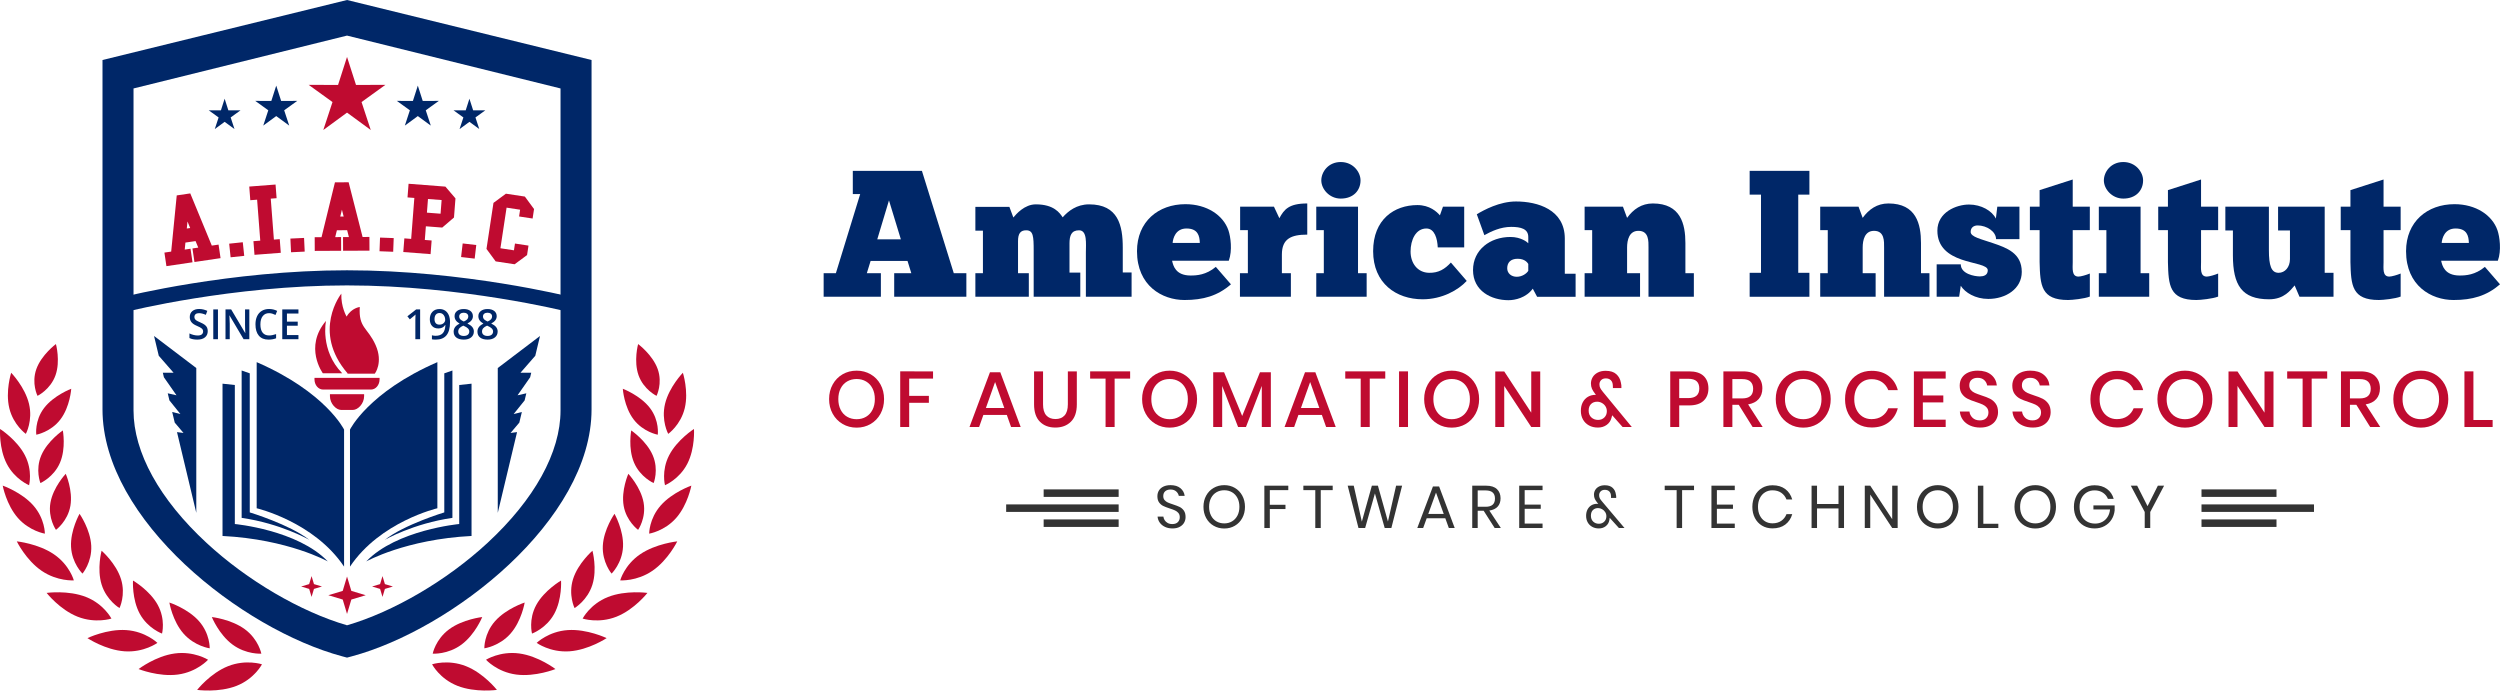 <?xml version="1.0" encoding="utf-8"?>
<!-- Generator: Adobe Illustrator 16.0.0, SVG Export Plug-In . SVG Version: 6.00 Build 0)  -->
<!DOCTYPE svg PUBLIC "-//W3C//DTD SVG 1.1//EN" "http://www.w3.org/Graphics/SVG/1.1/DTD/svg11.dtd">
<svg version="1.1" id="Layer_1" xmlns="http://www.w3.org/2000/svg" xmlns:xlink="http://www.w3.org/1999/xlink" x="0px" y="0px"
	 width="992px" height="274px" viewBox="0 0 992 274" enable-background="new 0 0 992 274" xml:space="preserve">
<g>
	<g>
		<g>
			<g>
				<g>
					<path fill="#002768" d="M137.701,260.941l-1.895-0.508c-39.726-10.654-95.135-53.998-95.135-98.012V23.811L137.701,0
						l97.028,23.811v138.611c0,44.014-55.408,87.357-95.132,98.012L137.701,260.941z M52.982,35.098v127.763
						c0,16.622,10.308,35.309,29.027,52.61c16.11,14.889,37.264,27.267,55.691,32.648c18.424-5.382,39.581-17.76,55.691-32.648
						c18.717-17.302,29.027-35.988,29.027-52.61V35.098l-84.718-20.974L52.982,35.098z"/>
				</g>
				<g>
					<g>
						<g>
							<path fill="#BF0B30" d="M260.979,146.456c2.02,5.679-0.462,10.619-0.462,10.619s-5.117-2.474-7.137-8.15
								c-2.017-5.678-0.173-12.406-0.173-12.406S258.96,140.781,260.979,146.456z"/>
							<path fill="#BF0B30" d="M271.715,161.945c-1.604,6.698-6.564,10.216-6.564,10.216s-2.864-5.231-1.257-11.928
								c1.605-6.697,7.071-12.325,7.071-12.325S273.323,155.252,271.715,161.945z"/>
							<path fill="#BF0B30" d="M272.718,184.037c-3.177,6.163-8.85,8.494-8.85,8.494s-1.525-5.724,1.651-11.883
								c3.176-6.163,9.851-10.436,9.851-10.436S275.894,177.873,272.718,184.037z"/>
							<path fill="#BF0B30" d="M268.307,205.521c-4.62,5.258-10.713,6.233-10.713,6.233s-0.056-5.901,4.564-11.166
								c4.62-5.263,12.169-7.896,12.169-7.896S272.925,200.257,268.307,205.521z"/>
							<path fill="#BF0B30" d="M258.883,226.491c-6.25,4.273-12.779,3.799-12.779,3.799s1.637-6.06,7.887-10.336
								c6.252-4.273,14.75-5.141,14.75-5.141S265.135,222.218,258.883,226.491z"/>
							<path fill="#BF0B30" d="M244.619,244.7c-7.098,2.816-13.429,0.752-13.429,0.752s2.945-5.741,10.046-8.555
								c7.1-2.813,15.667-1.634,15.667-1.634S251.72,241.89,244.619,244.7z"/>
							<path fill="#BF0B30" d="M225.932,258.441c-7.665,0.522-12.985-3.349-12.985-3.349s4.694-4.552,12.359-5.075
								c7.668-0.52,15.403,3.189,15.403,3.189S233.602,257.922,225.932,258.441z"/>
							<path fill="#BF0B30" d="M204.814,267.658c-7.613-1.022-11.967-5.873-11.967-5.873s5.585-3.518,13.195-2.493
								c7.61,1.017,14.366,6.188,14.366,6.188S212.424,268.676,204.814,267.658z"/>
							<path fill="#BF0B30" d="M181.507,272.133c-7.102-2.805-10.056-8.54-10.056-8.54s6.327-2.073,13.431,0.733
								c7.104,2.806,12.293,9.425,12.293,9.425S188.611,274.938,181.507,272.133z"/>
							<path fill="#BF0B30" d="M257.917,161.918c3.83,5.033,3.087,10.577,3.087,10.577s-5.747-1.033-9.581-6.069
								c-3.828-5.034-4.293-12.165-4.293-12.165S254.084,156.88,257.917,161.918z"/>
							<path fill="#BF0B30" d="M259.023,180.701c2.458,5.767,0.342,10.979,0.342,10.979s-5.319-2.321-7.774-8.088
								c-2.456-5.766-1.117-12.794-1.117-12.794S256.568,174.935,259.023,180.701z"/>
							<path fill="#BF0B30" d="M255.385,199.461c1.07,6.143-2.189,10.785-2.189,10.785s-4.656-3.383-5.725-9.522
								c-1.072-6.14,1.851-12.718,1.851-12.718S254.314,193.321,255.385,199.461z"/>
							<path fill="#BF0B30" d="M247.215,216.951c-0.321,6.552-4.539,10.654-4.539,10.654s-3.798-4.46-3.478-11.008
								c0.319-6.553,4.636-12.716,4.636-12.716S247.534,210.404,247.215,216.951z"/>
							<path fill="#BF0B30" d="M235.071,231.986c-1.962,6.284-7.085,9.298-7.085,9.298s-2.567-5.202-0.605-11.486
								c1.961-6.287,7.702-11.273,7.702-11.273S237.032,225.704,235.071,231.986z"/>
							<path fill="#BF0B30" d="M219.916,243.578c-3.181,5.813-8.815,7.827-8.815,7.827s-1.475-5.571,1.707-11.384
								c3.181-5.81,9.817-9.657,9.817-9.657S223.099,237.769,219.916,243.578z"/>
							<path fill="#BF0B30" d="M202.564,251.429c-4.418,5.016-10.375,5.825-10.375,5.825s-0.18-5.747,4.236-10.764
								c4.42-5.017,11.769-7.406,11.769-7.406S206.984,246.412,202.564,251.429z"/>
							<path fill="#BF0B30" d="M183.125,255.771c-5.428,4.014-11.426,3.602-11.426,3.602s1.089-5.651,6.515-9.667
								c5.429-4.014,13.138-4.866,13.138-4.866S188.551,251.757,183.125,255.771z"/>
						</g>
						<g>
							<path fill="#BF0B30" d="M14.421,146.456c-2.018,5.679,0.464,10.619,0.464,10.619s5.117-2.474,7.135-8.15
								c2.018-5.678,0.173-12.406,0.173-12.406S16.44,140.781,14.421,146.456z"/>
							<path fill="#BF0B30" d="M3.685,161.945c1.606,6.698,6.566,10.216,6.566,10.216s2.863-5.231,1.256-11.928
								c-1.604-6.697-7.071-12.325-7.071-12.325S2.079,155.252,3.685,161.945z"/>
							<path fill="#BF0B30" d="M2.684,184.037c3.177,6.163,8.85,8.494,8.85,8.494s1.525-5.724-1.651-11.883
								c-3.177-6.163-9.85-10.436-9.85-10.436S-0.493,177.873,2.684,184.037z"/>
							<path fill="#BF0B30" d="M7.095,205.521c4.621,5.258,10.712,6.233,10.712,6.233s0.056-5.901-4.564-11.166
								c-4.62-5.263-12.169-7.896-12.169-7.896S2.474,200.257,7.095,205.521z"/>
							<path fill="#BF0B30" d="M16.518,226.491c6.251,4.273,12.779,3.799,12.779,3.799s-1.637-6.06-7.888-10.336
								c-6.25-4.273-14.749-5.141-14.749-5.141S10.267,222.218,16.518,226.491z"/>
							<path fill="#BF0B30" d="M30.78,244.7c7.101,2.816,13.431,0.752,13.431,0.752s-2.945-5.741-10.044-8.555
								c-7.101-2.813-15.668-1.634-15.668-1.634S23.681,241.89,30.78,244.7z"/>
							<path fill="#BF0B30" d="M49.467,258.441c7.668,0.522,12.987-3.349,12.987-3.349s-4.693-4.552-12.361-5.075
								c-7.666-0.52-15.401,3.189-15.401,3.189S41.802,257.922,49.467,258.441z"/>
							<path fill="#BF0B30" d="M70.587,267.658c7.611-1.022,11.97-5.873,11.97-5.873s-5.587-3.518-13.197-2.493
								c-7.612,1.017-14.368,6.188-14.368,6.188S62.977,268.676,70.587,267.658z"/>
							<path fill="#BF0B30" d="M93.893,272.133c7.105-2.805,10.055-8.54,10.055-8.54s-6.327-2.073-13.429,0.733
								c-7.104,2.806-12.294,9.425-12.294,9.425S86.791,274.938,93.893,272.133z"/>
							<path fill="#BF0B30" d="M17.486,161.918c-3.831,5.033-3.088,10.577-3.088,10.577s5.748-1.033,9.578-6.069
								c3.831-5.034,4.294-12.165,4.294-12.165S21.317,156.88,17.486,161.918z"/>
							<path fill="#BF0B30" d="M16.377,180.701c-2.456,5.767-0.342,10.979-0.342,10.979s5.32-2.321,7.776-8.088
								c2.456-5.766,1.118-12.794,1.118-12.794S18.833,174.935,16.377,180.701z"/>
							<path fill="#BF0B30" d="M20.016,199.461c-1.07,6.143,2.189,10.785,2.189,10.785s4.656-3.383,5.728-9.522
								c1.068-6.14-1.853-12.718-1.853-12.718S21.086,193.321,20.016,199.461z"/>
							<path fill="#BF0B30" d="M28.188,216.951c0.321,6.552,4.538,10.654,4.538,10.654s3.798-4.46,3.479-11.008
								c-0.321-6.553-4.639-12.716-4.639-12.716S27.867,210.404,28.188,216.951z"/>
							<path fill="#BF0B30" d="M40.331,231.986c1.96,6.284,7.087,9.298,7.087,9.298s2.562-5.202,0.602-11.486
								c-1.96-6.287-7.705-11.273-7.705-11.273S38.37,225.704,40.331,231.986z"/>
							<path fill="#BF0B30" d="M55.483,243.578c3.182,5.813,8.814,7.827,8.814,7.827s1.478-5.571-1.705-11.384
								c-3.18-5.81-9.817-9.657-9.817-9.657S52.302,237.769,55.483,243.578z"/>
							<path fill="#BF0B30" d="M72.835,251.429c4.42,5.016,10.375,5.825,10.375,5.825s0.185-5.747-4.236-10.764
								c-4.419-5.017-11.768-7.406-11.768-7.406S68.416,246.412,72.835,251.429z"/>
							<path fill="#BF0B30" d="M92.276,255.771c5.426,4.014,11.426,3.602,11.426,3.602s-1.089-5.651-6.518-9.667
								c-5.424-4.014-13.134-4.866-13.134-4.866S86.849,251.757,92.276,255.771z"/>
						</g>
					</g>
				</g>
			</g>
		</g>
		<g>
			<g>
				<path fill="#BF0B30" d="M66.034,105.605l-0.793-5.375l2.686-0.397l2.201-22.294l5.37-0.793l8.54,20.708l2.685-0.396l0.792,5.375
					l-10.357,1.53l-0.792-5.375l2.302-0.34L77.6,95.659l-4.028,0.595l-0.275,2.787l2.301-0.34l0.792,5.375L66.034,105.605z
					 M74.397,87.893l-0.275,2.787l1.343-0.198L74.397,87.893z"/>
				<path fill="#BF0B30" d="M91.509,102.094l-0.571-5.403l5.399-0.571l0.57,5.403L91.509,102.094z"/>
				<path fill="#BF0B30" d="M100.98,101.114l-0.415-5.417l2.706-0.208l-1.246-16.253l-2.706,0.208l-0.415-5.417l10.438-0.802
					l0.415,5.417l-2.32,0.178l1.246,16.252l2.319-0.178l0.416,5.418L100.98,101.114z"/>
				<path fill="#BF0B30" d="M115.486,100.096l-0.258-5.428l5.422-0.258l0.258,5.427L115.486,100.096z"/>
				<path fill="#BF0B30" d="M124.895,99.559l-0.025-5.434l2.714-0.013l5.325-21.759l5.429-0.026l5.532,21.708l2.714-0.013
					l0.025,5.433l-10.469,0.05l-0.026-5.434l2.326-0.011l-0.691-2.714l-4.071,0.02l-0.666,2.72l2.326-0.011l0.026,5.433
					L124.895,99.559z M135.674,83.207l-0.666,2.72l1.357-0.006L135.674,83.207z"/>
				<path fill="#BF0B30" d="M150.592,99.696l0.206-5.43l5.425,0.207l-0.207,5.43L150.592,99.696z"/>
				<path fill="#BF0B30" d="M160.028,100.002l0.419-5.417l2.707,0.209l1.257-16.251l-2.706-0.209l0.419-5.417l14.613,1.133
					l3.995,4.669l-0.587,7.584L175.48,90.3l-6.495-0.503l-0.419,5.417l2.707,0.209l-0.419,5.417L160.028,100.002z M169.404,84.38
					l5.412,0.419l0.419-5.417l-5.413-0.419L169.404,84.38z"/>
				<path fill="#BF0B30" d="M182.963,101.991l0.628-5.397l5.391,0.629l-0.628,5.396L182.963,101.991z"/>
				<path fill="#BF0B30" d="M196.678,103.719l-3.641-4.95l2.771-18.265l4.945-3.645l7.514,1.142l3.641,4.95l-0.57,3.76l-5.367-0.816
					l0.407-2.686l-5.367-0.816l-2.445,16.116l5.367,0.816l0.407-2.686l5.367,0.815l-0.57,3.76l-4.946,3.646L196.678,103.719z"/>
			</g>
		</g>
		<g>
			<g>
				<g>
					<polygon fill="#BF0B30" points="137.701,22.588 141.263,33.71 152.931,33.666 143.463,40.493 147.115,51.587 137.701,44.684 
						128.288,51.587 131.938,40.493 122.47,33.666 134.139,33.71 					"/>
					<g>
						<g>
							<g>
								<polygon fill="#002768" points="109.61,33.972 111.56,40.056 117.943,40.031 112.763,43.766 114.761,49.837 109.61,46.059 
									104.461,49.837 106.456,43.766 101.278,40.031 107.661,40.056 								"/>
							</g>
							<polygon fill="#002768" points="89.136,39.174 90.612,43.789 95.457,43.768 91.528,46.602 93.042,51.207 89.136,48.343 
								85.227,51.207 86.743,46.602 82.813,43.768 87.657,43.789 							"/>
						</g>
						<g>
							<g>
								<polygon fill="#002768" points="165.791,33.972 163.842,40.056 157.458,40.031 162.636,43.766 160.643,49.837 
									165.791,46.059 170.94,49.837 168.944,43.766 174.122,40.031 167.738,40.056 								"/>
							</g>
							<polygon fill="#002768" points="186.266,39.174 184.789,43.789 179.945,43.768 183.874,46.602 182.358,51.207 
								186.266,48.343 190.173,51.207 188.66,46.602 192.589,43.768 187.745,43.789 							"/>
						</g>
					</g>
				</g>
			</g>
		</g>
		<path fill="none" stroke="#002768" stroke-width="6" stroke-miterlimit="10" d="M225.189,120.61c0,0-41.427-10.362-87.489-10.362
			c-46.063,0-87.489,10.362-87.489,10.362"/>
		<g>
			<g>
				<g>
					<g>
						<path fill="#002768" d="M136.529,224.834v-54.381c0,0-7.256-14.838-34.678-26.754v57.981
							C101.851,201.681,124.58,206.99,136.529,224.834z"/>
						<path fill="#002768" d="M122.708,214.197c0,0-11.228-6.458-26.822-8.707v-58.477l3.222,1.123v55.184
							C99.108,203.32,114.911,208.103,122.708,214.197z"/>
						<path fill="#002768" d="M130.088,222.784c0,0-15.696-8.79-41.792-10.113v-60.427l4.885,0.522v55.164
							C93.182,207.931,118.082,210.246,130.088,222.784z"/>
					</g>
				</g>
				<g>
					<g>
						<path fill="#002768" d="M138.875,224.834v-54.381c0,0,7.253-14.838,34.673-26.754v57.981
							C173.548,201.681,150.822,206.99,138.875,224.834z"/>
						<path fill="#002768" d="M152.693,214.197c0,0,11.229-6.458,26.824-8.707v-58.477l-3.224,1.123v55.184
							C176.293,203.32,160.492,208.103,152.693,214.197z"/>
						<path fill="#002768" d="M145.311,222.784c0,0,15.698-8.79,41.795-10.113v-60.427l-4.888,0.522v55.164
							C182.218,207.931,157.317,210.246,145.311,222.784z"/>
					</g>
				</g>
			</g>
		</g>
		<g>
			<path fill="#BF0B30" d="M124.784,149.933v0.582c0,2.242,1.521,4.06,3.399,4.06h19.035c1.877,0,3.399-1.817,3.399-4.06v-0.582
				H124.784z"/>
			<path fill="#BF0B30" d="M130.92,156.409v0.783c0,3.018,2.516,5.464,4.394,5.464h4.772c1.877,0,4.395-2.446,4.395-5.464v-0.783
				H130.92z"/>
			<g>
				<path fill="#BF0B30" d="M135.786,148.109h-7.688c0,0-7.606-10.371,1.259-20.783
					C129.358,127.327,126.878,139.005,135.786,148.109z"/>
				<path fill="#BF0B30" d="M149.034,136.908c-3.103-6.941-6.828-6.76-6.27-15.087c0,0-3.203,0.304-5.233,3.803
					c0,0-2.277-3.803-2.09-9.114c0,0-11.859,14.907,2.446,31.6v0.166h10.838C148.725,148.275,152.139,143.848,149.034,136.908z"/>
			</g>
		</g>
		<g>
			<polygon fill="#BF0B30" points="137.701,228.756 139.411,234.468 145.121,236.184 139.411,237.897 137.701,243.609 
				135.989,237.897 130.279,236.184 135.989,234.468 			"/>
			<g>
				<polygon fill="#BF0B30" points="123.629,228.594 124.58,231.773 127.756,232.725 124.58,233.679 123.629,236.858 
					122.676,233.679 119.5,232.725 122.676,231.773 				"/>
				<polygon fill="#BF0B30" points="151.774,228.594 152.727,231.773 155.903,232.725 152.727,233.679 151.774,236.858 
					150.819,233.679 147.644,232.725 150.819,231.773 				"/>
			</g>
		</g>
		<g>
			<g>
				<g>
					<g>
						<path fill="#002768" d="M82.433,131.387c0,1.051-0.365,1.876-1.094,2.474c-0.729,0.599-1.736,0.898-3.02,0.898
							s-2.333-0.208-3.151-0.623v-1.827c0.518,0.254,1.067,0.452,1.649,0.598c0.583,0.146,1.124,0.219,1.626,0.219
							c0.735,0,1.277-0.146,1.626-0.438c0.349-0.29,0.524-0.681,0.524-1.171c0-0.442-0.161-0.817-0.481-1.124
							c-0.321-0.308-0.984-0.671-1.987-1.091c-1.035-0.437-1.765-0.935-2.189-1.496c-0.424-0.561-0.636-1.234-0.636-2.021
							c0-0.986,0.336-1.763,1.009-2.329c0.672-0.565,1.575-0.849,2.708-0.849c1.087,0,2.168,0.249,3.245,0.744l-0.59,1.577
							c-1.009-0.442-1.909-0.663-2.701-0.663c-0.6,0-1.055,0.136-1.366,0.409c-0.311,0.272-0.466,0.632-0.466,1.08
							c0,0.307,0.062,0.569,0.187,0.788c0.124,0.218,0.329,0.424,0.613,0.618c0.285,0.194,0.797,0.45,1.537,0.768
							c0.833,0.361,1.443,0.699,1.832,1.011c0.388,0.313,0.672,0.666,0.854,1.059C82.342,130.391,82.433,130.854,82.433,131.387z"/>
						<path fill="#002768" d="M84.629,134.598v-11.821h1.855v11.821H84.629z"/>
						<path fill="#002768" d="M98.934,134.598H96.66l-5.581-9.419h-0.063l0.039,0.525c0.072,1.002,0.108,1.919,0.108,2.749v6.145
							H89.48v-11.821h2.251l5.565,9.371h0.046c-0.01-0.123-0.031-0.575-0.062-1.354c-0.031-0.779-0.046-1.387-0.046-1.823v-6.194
							h1.7V134.598z"/>
						<path fill="#002768" d="M106.758,124.264c-1.066,0-1.905,0.393-2.515,1.18c-0.611,0.788-0.916,1.874-0.916,3.259
							c0,1.45,0.293,2.547,0.881,3.291c0.587,0.743,1.438,1.116,2.55,1.116c0.481,0,0.946-0.05,1.397-0.149
							c0.45-0.1,0.918-0.228,1.405-0.385v1.659c-0.89,0.35-1.899,0.525-3.027,0.525c-1.661,0-2.937-0.524-3.826-1.572
							c-0.89-1.049-1.335-2.549-1.335-4.5c0-1.229,0.216-2.305,0.648-3.227c0.432-0.921,1.057-1.627,1.875-2.118
							s1.777-0.736,2.879-0.736c1.159,0,2.23,0.254,3.213,0.76l-0.667,1.609c-0.383-0.188-0.788-0.354-1.214-0.497
							C107.677,124.336,107.228,124.264,106.758,124.264z"/>
						<path fill="#002768" d="M118.423,134.598h-6.418v-11.821h6.418v1.633h-4.564v3.218h4.277v1.617h-4.277v3.711h4.564V134.598z"
							/>
					</g>
				</g>
				<g>
					<g>
						<path fill="#002768" d="M166.71,134.598h-1.898v-7.633c0-0.911,0.022-1.633,0.065-2.167c-0.125,0.129-0.276,0.272-0.456,0.428
							c-0.181,0.156-0.785,0.652-1.814,1.488l-0.953-1.205l3.474-2.733h1.583V134.598z"/>
						<path fill="#002768" d="M178.568,127.822c0,2.329-0.468,4.067-1.405,5.215c-0.937,1.149-2.348,1.723-4.233,1.723
							c-0.717,0-1.231-0.043-1.543-0.129v-1.593c0.479,0.135,0.961,0.203,1.446,0.203c1.282,0,2.238-0.346,2.868-1.036
							s0.975-1.773,1.035-3.25h-0.098c-0.318,0.485-0.702,0.836-1.151,1.051c-0.45,0.216-0.976,0.324-1.579,0.324
							c-1.044,0-1.866-0.327-2.463-0.979s-0.896-1.547-0.896-2.684c0-1.235,0.345-2.217,1.038-2.947
							c0.692-0.73,1.636-1.096,2.832-1.096c0.84,0,1.572,0.205,2.197,0.614c0.625,0.41,1.107,1.004,1.446,1.783
							S178.568,126.733,178.568,127.822z M174.449,124.2c-0.657,0-1.161,0.214-1.51,0.643c-0.35,0.428-0.525,1.031-0.525,1.807
							c0,0.674,0.163,1.204,0.489,1.589c0.326,0.385,0.82,0.578,1.482,0.578c0.641,0,1.18-0.191,1.616-0.574
							c0.436-0.382,0.654-0.83,0.654-1.342c0-0.48-0.092-0.929-0.278-1.347c-0.186-0.417-0.445-0.748-0.779-0.99
							S174.879,124.2,174.449,124.2z"/>
						<path fill="#002768" d="M184.013,122.623c1.12,0,2.007,0.258,2.658,0.772c0.652,0.515,0.978,1.203,0.978,2.065
							c0,1.213-0.727,2.178-2.181,2.896c0.926,0.463,1.584,0.951,1.976,1.463c0.39,0.513,0.585,1.083,0.585,1.715
							c0,0.975-0.358,1.757-1.074,2.344c-0.717,0.587-1.686,0.881-2.908,0.881c-1.282,0-2.275-0.275-2.98-0.825
							c-0.706-0.55-1.059-1.329-1.059-2.336c0-0.658,0.184-1.249,0.553-1.775c0.37-0.525,0.974-0.993,1.814-1.402
							c-0.722-0.432-1.236-0.887-1.543-1.367c-0.307-0.479-0.46-1.019-0.46-1.617c0-0.857,0.337-1.54,1.01-2.05
							C182.054,122.878,182.931,122.623,184.013,122.623z M181.824,131.534c0,0.561,0.197,0.995,0.59,1.305
							c0.393,0.311,0.926,0.465,1.599,0.465c0.695,0,1.234-0.16,1.62-0.482c0.385-0.319,0.578-0.755,0.578-1.305
							c0-0.437-0.178-0.836-0.533-1.197c-0.355-0.361-0.894-0.695-1.616-1.002l-0.235-0.105c-0.71,0.313-1.222,0.656-1.534,1.031
							C181.98,130.618,181.824,131.048,181.824,131.534z M183.997,124.086c-0.538,0-0.972,0.133-1.3,0.4
							c-0.329,0.267-0.492,0.63-0.492,1.088c0,0.28,0.059,0.531,0.177,0.751c0.119,0.222,0.291,0.422,0.517,0.603
							c0.227,0.181,0.609,0.397,1.147,0.65c0.646-0.286,1.103-0.586,1.369-0.901c0.268-0.316,0.4-0.684,0.4-1.104
							c0-0.458-0.166-0.821-0.497-1.088C184.987,124.22,184.547,124.086,183.997,124.086z"/>
						<path fill="#002768" d="M193.457,122.623c1.12,0,2.006,0.258,2.658,0.772c0.651,0.515,0.977,1.203,0.977,2.065
							c0,1.213-0.727,2.178-2.181,2.896c0.926,0.463,1.584,0.951,1.975,1.463c0.391,0.513,0.586,1.083,0.586,1.715
							c0,0.975-0.358,1.757-1.074,2.344c-0.717,0.587-1.686,0.881-2.909,0.881c-1.282,0-2.275-0.275-2.98-0.825
							c-0.706-0.55-1.058-1.329-1.058-2.336c0-0.658,0.184-1.249,0.553-1.775c0.369-0.525,0.973-0.993,1.813-1.402
							c-0.722-0.432-1.236-0.887-1.543-1.367c-0.307-0.479-0.46-1.019-0.46-1.617c0-0.857,0.336-1.54,1.01-2.05
							C191.497,122.878,192.374,122.623,193.457,122.623z M191.268,131.534c0,0.561,0.196,0.995,0.589,1.305
							c0.394,0.311,0.926,0.465,1.6,0.465c0.695,0,1.234-0.16,1.62-0.482c0.385-0.319,0.577-0.755,0.577-1.305
							c0-0.437-0.178-0.836-0.532-1.197c-0.356-0.361-0.895-0.695-1.616-1.002l-0.235-0.105c-0.71,0.313-1.222,0.656-1.535,1.031
							S191.268,131.048,191.268,131.534z M193.44,124.086c-0.539,0-0.972,0.133-1.3,0.4c-0.329,0.267-0.493,0.63-0.493,1.088
							c0,0.28,0.059,0.531,0.178,0.751c0.118,0.222,0.291,0.422,0.517,0.603c0.227,0.181,0.608,0.397,1.147,0.65
							c0.646-0.286,1.103-0.586,1.369-0.901c0.267-0.316,0.4-0.684,0.4-1.104c0-0.458-0.165-0.821-0.497-1.088
							C194.43,124.22,193.99,124.086,193.44,124.086z"/>
					</g>
				</g>
			</g>
		</g>
		<g>
			<g>
				<polygon fill="#002768" points="62.999,141.168 68.88,147.908 64.61,147.908 65.038,149.702 70.033,156.854 66.558,156.061 
					67.232,158.883 71.584,164.294 68.328,163.477 69.336,167.696 72.813,171.794 70.235,171.462 77.887,203.498 77.887,146.034 
					61.123,133.311 				"/>
				<polygon fill="#002768" points="202.588,171.794 206.065,167.696 207.073,163.477 203.815,164.294 208.17,158.883 
					208.846,156.061 205.366,156.854 210.363,149.702 210.792,147.908 206.521,147.908 212.4,141.168 214.278,133.311 
					197.514,146.034 197.514,203.498 205.167,171.462 				"/>
			</g>
		</g>
	</g>
	<g>
		<g>
			<path fill="#002768" d="M383.453,117.757h-28.637v-9.363h6.784l-1.5-4.861h-14.64l-1.499,4.861h5.57v9.363h-22.71v-9.363h4.857
				l9.64-31.38h-2.927v-9.22h27.422l12.641,40.601h4.999V117.757z M348.103,94.955h9.354l-4.712-15.44L348.103,94.955z"/>
			<path fill="#002768" d="M408.237,117.757h-21.21v-9.363h2.999v-16.87h-2.999v-9.435h13.497l1.571,4.218
				c1.143-1.359,4.427-5.218,8.926-5.218c7.213,0,9.499,3.431,10.641,5.146c2.214-2.501,5.571-5.146,10.497-5.146
				c11.569,0,13.355,8.434,13.355,17.155v9.863h3.5v9.65h-18.139v-17.512c0-3.431,0.643-8.864-2.713-8.864
				c-3.072,0-3.786,2.145-3.786,5.219v11.58h4.285v9.577h-18.497V99.53c0-5.79-0.142-8.149-2.999-8.149
				c-2.286,0-3.213,1.359-3.213,4.29v12.723h4.285V117.757z"/>
			<path fill="#002768" d="M488.438,112.825c-5.283,4.574-10.997,6.218-18.423,6.218c-8.856,0-18.854-5.646-18.854-19.371
				c0-11.723,8.426-18.655,19.21-18.655c8.498,0,14.997,4.36,17.067,10.364c0.858,2.502,1.643,8.006,0.143,12.08h-22.495
				c0.429,1.93,1.357,5.862,7.355,5.862c2.429,0,6.142-0.214,9.999-3.431L488.438,112.825z M465.3,96.385h10.784
				c-0.071-2.716-0.714-5.719-5.284-5.719C466.443,90.666,465.443,94.598,465.3,96.385z"/>
			<path fill="#002768" d="M512.221,117.757h-20.21v-9.363h3.143V91.31h-3.07v-9.292h13.424l2.144,4.574
				c1.857-3.431,3.714-5.861,11.07-5.861v12.365c-6.429,0-10.07,1.645-10.07,7.935v7.362h3.57V117.757z"/>
			<path fill="#002768" d="M542.287,117.757h-19.994v-9.363h2.998V91.31h-2.998v-9.292h16.566v26.375h3.428V117.757z
				 M532.003,64.291c4.93,0,7.855,4.003,7.855,7.291c0,3.932-2.784,7.219-7.855,7.219c-4.498,0-7.711-3.788-7.711-7.219
				C524.292,68.294,527.005,64.291,532.003,64.291z"/>
			<path fill="#002768" d="M570.497,98.172c-0.144-3.431-1.215-7.506-4.5-7.506c-4.214,0-6.284,4.503-6.284,9.149
				c0,4.646,2.784,8.364,7.355,8.435c3.786,0.072,6.284-1.501,8.642-4.075l6.283,7.291c-3.355,3.646-9.783,7.291-17.496,7.291
				c-10.498,0-19.639-6.362-19.639-19.085c0-12.652,8.428-18.298,17.568-18.298c4.855,0,7.712,2.645,8.927,4.075l1.214-3.431h8.427
				v16.154H570.497z"/>
			<path fill="#002768" d="M585.995,85.02c2.857-1.715,8.997-5.075,15.568-5.075c8.568,0,19.353,3.216,19.353,14.725v13.938h4.284
				v9.149h-15.282l-1.713-3.217c-2.644,3.646-7.07,4.575-9.642,4.575c-6.784,0-14.068-3.645-14.068-11.937
				c0-8.076,6.784-13.152,14.855-13.152c4.212,0,6.712,2.072,7.068,2.502v-2.502c0-3.216-2.928-4.002-6.784-4.002
				c-4.214,0-7.927,1.787-10.641,3.287L585.995,85.02z M606.419,107.464v-2.716c-0.214-0.358-1.214-2.073-4.214-2.073
				c-2.854,0-4.141,1.572-4.141,3.789c0,2.001,1.643,3.358,3.784,3.358C603.991,109.822,605.775,108.536,606.419,107.464z"/>
			<path fill="#002768" d="M650.77,117.757h-21.994v-9.363h2.998V91.31h-2.998v-9.292h15.21l1.642,4.432
				c2.428-3.36,5.714-5.718,10.213-5.718c11.069,0,12.926,8.22,12.926,15.725v11.937h3.356v9.363h-17.997V98.244
				c0-2.431,0.215-6.648-3.997-6.648c-3.643,0-4.501,3.574-4.501,6.648v10.15h5.143V117.757z"/>
			<path fill="#002768" d="M694.264,67.793h23.709v9.436h-4.428v31.021h4.428v9.506h-23.709v-9.506h4.5V77.229h-4.5V67.793z"/>
			<path fill="#002768" d="M744.254,117.757h-21.995v-9.363h2.999V91.31h-2.999v-9.292h15.212l1.642,4.432
				c2.429-3.36,5.714-5.718,10.213-5.718c11.069,0,12.926,8.22,12.926,15.725v11.937h3.354v9.363H747.61V98.244
				c0-2.431,0.215-6.648-3.999-6.648c-3.643,0-4.499,3.574-4.499,6.648v10.15h5.142V117.757z"/>
			<path fill="#002768" d="M768.466,117.757v-12.866h9.57c0,3.788,5.427,4.789,7.569,4.789c1.428,0,3.141-0.429,3.141-2.43
				c0-2.145-5.355-2.502-10.496-4.289c-4.856-1.716-9.498-4.717-9.498-11.437c0-7.291,7.498-10.364,12.568-10.364
				c4.855,0,9.141,2.502,10.641,5.576l0.571-4.717h8.784v12.866h-9.284c0-3.001-3.713-5.433-7.284-5.433
				c-1.5,0-2.785,0.787-2.785,2.573c0,2.001,4.213,2.859,8.784,4.432c5.427,1.858,11.497,3.931,11.497,11.436
				c0,6.72-6.355,10.722-13.283,10.722c-5.142,0-9.212-2.502-10.925-5.218l-0.643,4.36H768.466z"/>
			<path fill="#002768" d="M805.46,82.018h3.856v-6.576l13.14-4.217v10.793h6.785v9.292h-6.785v12.723
				c0,2.431-0.499,5.718,2.286,5.718c0.929,0,3.143-0.642,4.499-1.214v9.149c-2.143,0.858-6.999,1.357-8.641,1.357
				c-10.713,0-11.069-5.861-11.284-15.01V91.31h-3.856V82.018z"/>
			<path fill="#002768" d="M852.809,117.757h-19.995v-9.363h2.999V91.31h-2.999v-9.292h16.568v26.375h3.427V117.757z
				 M842.525,64.291c4.927,0,7.854,4.003,7.854,7.291c0,3.932-2.785,7.219-7.854,7.219c-4.499,0-7.713-3.788-7.713-7.219
				C834.813,68.294,837.525,64.291,842.525,64.291z"/>
			<path fill="#002768" d="M856.381,82.018h3.855v-6.576l13.141-4.217v10.793h6.784v9.292h-6.784v12.723
				c0,2.431-0.5,5.718,2.285,5.718c0.929,0,3.143-0.642,4.499-1.214v9.149c-2.144,0.858-6.999,1.357-8.641,1.357
				c-10.713,0-11.069-5.861-11.284-15.01V91.31h-3.855V82.018z"/>
			<path fill="#002768" d="M883.02,82.018h17.28v17.227c0,6.146,0.928,9.006,3.856,9.006c2.5,0,4.5-2.216,4.5-5.433V91.453h-4.715
				v-9.435h18.497v26.232h3.5v9.506h-13.499l-1.927-4.503c-1.572,1.787-4.071,5.504-10.141,5.504
				c-10.784,0-14.354-5.575-14.354-17.44v-9.864h-2.998V82.018z"/>
			<path fill="#002768" d="M928.799,82.018h3.855v-6.576l13.141-4.217v10.793h6.783v9.292h-6.783v12.723
				c0,2.431-0.501,5.718,2.284,5.718c0.929,0,3.144-0.642,4.499-1.214v9.149c-2.143,0.858-6.998,1.357-8.64,1.357
				c-10.713,0-11.069-5.861-11.284-15.01V91.31h-3.855V82.018z"/>
			<path fill="#002768" d="M992,112.825c-5.285,4.574-10.998,6.218-18.425,6.218c-8.854,0-18.853-5.646-18.853-19.371
				c0-11.723,8.426-18.655,19.21-18.655c8.499,0,14.996,4.36,17.067,10.364c0.857,2.502,1.643,8.006,0.143,12.08h-22.495
				c0.43,1.93,1.358,5.862,7.355,5.862c2.428,0,6.142-0.214,9.999-3.431L992,112.825z M968.862,96.385h10.784
				c-0.071-2.716-0.715-5.719-5.285-5.719C970.006,90.666,969.005,94.598,968.862,96.385z"/>
		</g>
		<g>
			<path fill="#BF0B30" d="M345.469,148.516c1.656,0.96,2.958,2.299,3.906,4.019c0.947,1.721,1.421,3.664,1.421,5.833
				c0,2.167-0.474,4.111-1.421,5.833c-0.949,1.72-2.25,3.064-3.906,4.033c-1.656,0.972-3.504,1.454-5.546,1.454
				c-2.062,0-3.921-0.482-5.577-1.454c-1.656-0.969-2.963-2.313-3.921-4.033c-0.959-1.722-1.438-3.666-1.438-5.833
				c0-2.169,0.479-4.112,1.438-5.833c0.958-1.72,2.265-3.059,3.921-4.019c1.656-0.959,3.515-1.439,5.577-1.439
				C341.965,147.076,343.813,147.557,345.469,148.516z M336.143,151.361c-1.104,0.646-1.963,1.573-2.577,2.784
				c-0.615,1.208-0.921,2.615-0.921,4.222c0,1.604,0.307,3.013,0.921,4.221c0.614,1.212,1.473,2.14,2.577,2.785
				c1.104,0.645,2.364,0.969,3.781,0.969c1.395,0,2.641-0.324,3.733-0.969c1.094-0.646,1.948-1.573,2.563-2.785
				c0.615-1.208,0.922-2.616,0.922-4.221c0-1.606-0.307-3.014-0.922-4.222c-0.615-1.211-1.468-2.138-2.563-2.784
				c-1.093-0.646-2.338-0.97-3.733-0.97C338.506,150.392,337.247,150.715,336.143,151.361z"/>
			<path fill="#BF0B30" d="M370.231,147.359v2.876h-9.466v6.85h7.812v2.752h-7.812v9.601h-3.563v-22.078H370.231z"/>
			<path fill="#BF0B30" d="M399.509,164.653h-9.312l-1.688,4.784h-3.811l8.124-21.734h4.093l8.092,21.734h-3.811L399.509,164.653z
				 M398.507,161.9l-3.655-10.32l-3.654,10.32H398.507z"/>
			<path fill="#BF0B30" d="M413.881,147.359v13.104c0,1.958,0.432,3.418,1.297,4.377c0.864,0.958,2.077,1.437,3.64,1.437
				c1.541,0,2.745-0.479,3.609-1.437c0.864-0.959,1.297-2.419,1.297-4.377v-13.104h3.562v13.104c0,3.021-0.781,5.31-2.343,6.863
				c-1.563,1.553-3.625,2.329-6.187,2.329c-2.542,0-4.583-0.776-6.125-2.329c-1.541-1.554-2.311-3.842-2.311-6.863v-13.104H413.881z
				"/>
			<path fill="#BF0B30" d="M448.437,147.359v2.876h-6.155v19.202h-3.592v-19.202h-6.124v-2.876H448.437z"/>
			<path fill="#BF0B30" d="M469.67,148.516c1.656,0.96,2.957,2.299,3.906,4.019c0.947,1.721,1.42,3.664,1.42,5.833
				c0,2.167-0.473,4.111-1.42,5.833c-0.949,1.72-2.25,3.064-3.906,4.033c-1.657,0.972-3.506,1.454-5.547,1.454
				c-2.062,0-3.921-0.482-5.576-1.454c-1.656-0.969-2.964-2.313-3.922-4.033c-0.958-1.722-1.438-3.666-1.438-5.833
				c0-2.169,0.479-4.112,1.438-5.833c0.958-1.72,2.266-3.059,3.922-4.019c1.655-0.959,3.515-1.439,5.576-1.439
				C466.164,147.076,468.013,147.557,469.67,148.516z M460.343,151.361c-1.104,0.646-1.964,1.573-2.578,2.784
				c-0.615,1.208-0.922,2.615-0.922,4.222c0,1.604,0.307,3.013,0.922,4.221c0.614,1.212,1.474,2.14,2.578,2.785
				c1.104,0.645,2.364,0.969,3.78,0.969c1.396,0,2.641-0.324,3.735-0.969c1.093-0.646,1.947-1.573,2.562-2.785
				c0.614-1.208,0.922-2.616,0.922-4.221c0-1.606-0.308-3.014-0.922-4.222c-0.614-1.211-1.468-2.138-2.562-2.784
				c-1.094-0.646-2.338-0.97-3.735-0.97C462.707,150.392,461.447,150.715,460.343,151.361z"/>
			<path fill="#BF0B30" d="M504.273,147.703v21.734h-3.594v-16.294l-6.281,16.294h-3.123l-6.312-16.294v16.294h-3.563v-21.734h4.313
				l7.186,17.354l7.063-17.354H504.273z"/>
			<path fill="#BF0B30" d="M524.52,164.653h-9.311l-1.688,4.784h-3.812l8.124-21.734h4.093l8.094,21.734h-3.814L524.52,164.653z
				 M523.52,161.9l-3.654-10.32l-3.657,10.32H523.52z"/>
			<path fill="#BF0B30" d="M549.673,147.359v2.876h-6.156v19.202h-3.592v-19.202h-6.126v-2.876H549.673z"/>
			<path fill="#BF0B30" d="M558.701,147.359v22.078h-3.561v-22.078H558.701z"/>
			<path fill="#BF0B30" d="M581.59,148.516c1.656,0.96,2.957,2.299,3.905,4.019c0.948,1.721,1.422,3.664,1.422,5.833
				c0,2.167-0.474,4.111-1.422,5.833c-0.948,1.72-2.249,3.064-3.905,4.033c-1.656,0.972-3.505,1.454-5.546,1.454
				c-2.062,0-3.922-0.482-5.577-1.454c-1.656-0.969-2.964-2.313-3.923-4.033c-0.958-1.722-1.437-3.666-1.437-5.833
				c0-2.169,0.479-4.112,1.437-5.833c0.959-1.72,2.267-3.059,3.923-4.019c1.655-0.959,3.516-1.439,5.577-1.439
				C578.085,147.076,579.934,147.557,581.59,148.516z M572.263,151.361c-1.104,0.646-1.963,1.573-2.577,2.784
				c-0.615,1.208-0.922,2.615-0.922,4.222c0,1.604,0.307,3.013,0.922,4.221c0.614,1.212,1.474,2.14,2.577,2.785
				c1.104,0.645,2.364,0.969,3.781,0.969c1.395,0,2.641-0.324,3.733-0.969c1.095-0.646,1.947-1.573,2.563-2.785
				c0.614-1.208,0.922-2.616,0.922-4.221c0-1.606-0.308-3.014-0.922-4.222c-0.615-1.211-1.468-2.138-2.563-2.784
				c-1.093-0.646-2.339-0.97-3.733-0.97C574.627,150.392,573.367,150.715,572.263,151.361z"/>
			<path fill="#BF0B30" d="M611.164,169.438h-3.563l-10.719-16.294v16.294h-3.561v-22.047h3.561l10.719,16.356v-16.356h3.563
				V169.438z"/>
			<path fill="#BF0B30" d="M643.846,169.438l-4.124-4.659c-0.021,0.209-0.125,0.575-0.312,1.095
				c-0.293,1.125-0.924,2.038-1.892,2.735c-0.969,0.7-2.119,1.048-3.453,1.048c-1.354,0-2.541-0.281-3.562-0.845
				c-1.02-0.563-1.812-1.342-2.375-2.345c-0.563-1-0.843-2.147-0.843-3.439c0-1.313,0.253-2.45,0.766-3.41
				c0.51-0.959,1.203-1.688,2.077-2.188c0.875-0.502,1.844-0.75,2.906-0.75h0.219l-0.407-0.563c-0.5-0.625-0.885-1.246-1.155-1.86
				c-0.271-0.617-0.406-1.309-0.406-2.081c0-0.875,0.224-1.698,0.672-2.47s1.113-1.392,2-1.86c0.885-0.471,1.941-0.703,3.171-0.703
				c1.833,0,3.233,0.436,4.202,1.313c0.97,0.874,1.578,1.979,1.828,3.316c0.188,0.686,0.261,1.427,0.219,2.218h-3.374v-0.342
				c0-0.314-0.011-0.543-0.032-0.688c-0.02-0.878-0.276-1.565-0.765-2.065c-0.489-0.501-1.162-0.751-2.016-0.751
				c-0.792,0-1.412,0.23-1.858,0.688c-0.448,0.459-0.672,1.021-0.672,1.688c0,0.565,0.109,1.054,0.328,1.47
				c0.219,0.419,0.557,0.907,1.015,1.472l11.5,13.979H643.846z M636.612,165.652c0.656-0.646,0.984-1.479,0.984-2.502
				c0-0.705-0.183-1.35-0.546-1.921c-0.364-0.574-0.844-1.021-1.438-1.344c-0.593-0.327-1.213-0.487-1.858-0.487
				c-1,0-1.813,0.309-2.438,0.923c-0.624,0.615-0.938,1.487-0.938,2.612c0,1.146,0.359,2.046,1.077,2.703
				c0.72,0.656,1.599,0.986,2.641,0.986C635.117,166.623,635.956,166.301,636.612,165.652z"/>
			<path fill="#BF0B30" d="M666.312,160.868v8.569h-3.562v-22.078h7.499c2.541,0,4.452,0.605,5.732,1.813
				c1.281,1.207,1.922,2.864,1.922,4.973c0,2.086-0.656,3.725-1.968,4.925c-1.313,1.2-3.208,1.798-5.687,1.798H666.312z
				 M674.279,154.146c0-1.252-0.35-2.206-1.047-2.862c-0.698-0.657-1.818-0.985-3.359-0.985h-3.562v7.663h3.562
				C672.81,157.961,674.279,156.69,674.279,154.146z"/>
			<path fill="#BF0B30" d="M695.432,169.438l-5.499-8.819h-2.53v8.819h-3.563v-22.078h7.779c2.521,0,4.434,0.613,5.734,1.845
				c1.302,1.229,1.953,2.856,1.953,4.879c0,1.729-0.483,3.146-1.452,4.253c-0.97,1.104-2.37,1.813-4.203,2.128l5.78,8.974H695.432z
				 M687.402,158.086h3.938c2.873,0,4.311-1.272,4.311-3.815c0-1.211-0.349-2.155-1.047-2.831c-0.696-0.678-1.785-1.017-3.264-1.017
				h-3.938V158.086z"/>
			<path fill="#BF0B30" d="M721.1,148.516c1.656,0.96,2.958,2.299,3.906,4.019c0.946,1.721,1.422,3.664,1.422,5.833
				c0,2.167-0.476,4.111-1.422,5.833c-0.948,1.72-2.25,3.064-3.906,4.033c-1.654,0.972-3.504,1.454-5.546,1.454
				c-2.063,0-3.921-0.482-5.578-1.454c-1.654-0.969-2.963-2.313-3.92-4.033c-0.959-1.722-1.438-3.666-1.438-5.833
				c0-2.169,0.479-4.112,1.438-5.833c0.957-1.72,2.266-3.059,3.92-4.019c1.657-0.959,3.516-1.439,5.578-1.439
				C717.596,147.076,719.445,147.557,721.1,148.516z M711.773,151.361c-1.104,0.646-1.965,1.573-2.577,2.784
				c-0.615,1.208-0.923,2.615-0.923,4.222c0,1.604,0.308,3.013,0.923,4.221c0.612,1.212,1.473,2.14,2.577,2.785
				c1.103,0.645,2.364,0.969,3.78,0.969c1.396,0,2.64-0.324,3.734-0.969c1.093-0.646,1.947-1.573,2.563-2.785
				c0.613-1.208,0.921-2.616,0.921-4.221c0-1.606-0.308-3.014-0.921-4.222c-0.615-1.211-1.47-2.138-2.563-2.784
				c-1.095-0.646-2.338-0.97-3.734-0.97C714.138,150.392,712.876,150.715,711.773,151.361z"/>
			<path fill="#BF0B30" d="M749.424,149.204c1.791,1.377,3,3.241,3.624,5.599h-3.78c-0.521-1.335-1.35-2.393-2.483-3.176
				c-1.136-0.781-2.526-1.173-4.173-1.173c-1.312,0-2.483,0.325-3.515,0.97s-1.843,1.569-2.437,2.769
				c-0.594,1.198-0.891,2.602-0.891,4.206c0,1.585,0.297,2.976,0.891,4.174c0.594,1.2,1.405,2.122,2.437,2.77
				c1.031,0.645,2.203,0.967,3.515,0.967c1.646,0,3.037-0.389,4.173-1.173c1.134-0.781,1.962-1.829,2.483-3.142h3.78
				c-0.624,2.356-1.833,4.217-3.624,5.583c-1.793,1.364-4.043,2.048-6.751,2.048c-2.082,0-3.926-0.473-5.528-1.423
				c-1.604-0.949-2.844-2.271-3.719-3.971s-1.313-3.643-1.313-5.833c0-2.188,0.438-4.136,1.313-5.833
				c0.875-1.7,2.114-3.029,3.719-3.989c1.603-0.957,3.446-1.436,5.528-1.436C745.381,147.141,747.631,147.828,749.424,149.204z"/>
			<path fill="#BF0B30" d="M762.984,150.235v6.691h8.122v2.753h-8.122v6.85h9.062v2.908h-12.624v-22.078h12.624v2.876H762.984z"/>
			<path fill="#BF0B30" d="M792.042,166.576c-0.521,0.929-1.312,1.673-2.375,2.235c-1.062,0.563-2.364,0.845-3.904,0.845
				c-1.5,0-2.844-0.264-4.031-0.798c-1.187-0.531-2.136-1.275-2.844-2.235c-0.707-0.959-1.113-2.065-1.218-3.316h3.812
				c0.104,0.96,0.516,1.782,1.234,2.473c0.72,0.688,1.682,1.031,2.891,1.031c1.081,0,1.921-0.293,2.516-0.875
				c0.592-0.582,0.89-1.335,0.89-2.253c0-0.792-0.22-1.442-0.655-1.952c-0.438-0.513-0.98-0.913-1.626-1.204
				c-0.646-0.295-1.53-0.629-2.655-1.003c-1.375-0.438-2.495-0.875-3.359-1.313c-0.864-0.438-1.6-1.075-2.203-1.909
				c-0.604-0.833-0.905-1.927-0.905-3.283c0-1.188,0.291-2.229,0.874-3.129c0.583-0.895,1.417-1.587,2.499-2.077
				c1.084-0.488,2.334-0.736,3.75-0.736c2.25,0,4.036,0.543,5.359,1.627c1.321,1.083,2.077,2.504,2.265,4.255h-3.843
				c-0.146-0.835-0.536-1.55-1.172-2.144c-0.637-0.595-1.505-0.892-2.609-0.892c-0.999,0-1.802,0.254-2.405,0.767
				c-0.605,0.51-0.906,1.244-0.906,2.204c0,0.752,0.207,1.369,0.625,1.862c0.417,0.49,0.942,0.873,1.577,1.156
				c0.636,0.28,1.506,0.61,2.608,0.983c1.397,0.439,2.537,0.881,3.423,1.331c0.885,0.447,1.634,1.1,2.25,1.954
				c0.614,0.855,0.921,1.981,0.921,3.379C792.823,164.642,792.563,165.648,792.042,166.576z"/>
			<path fill="#BF0B30" d="M812.914,166.576c-0.522,0.929-1.313,1.673-2.375,2.235c-1.063,0.563-2.364,0.845-3.906,0.845
				c-1.5,0-2.842-0.264-4.029-0.798c-1.189-0.531-2.136-1.275-2.844-2.235c-0.709-0.959-1.114-2.065-1.218-3.316h3.812
				c0.103,0.96,0.515,1.782,1.233,2.473c0.718,0.688,1.682,1.031,2.89,1.031c1.083,0,1.922-0.293,2.516-0.875
				c0.593-0.582,0.89-1.335,0.89-2.253c0-0.792-0.218-1.442-0.656-1.952c-0.436-0.513-0.978-0.913-1.623-1.204
				c-0.646-0.295-1.531-0.629-2.656-1.003c-1.374-0.438-2.494-0.875-3.359-1.313c-0.864-0.438-1.599-1.075-2.203-1.909
				c-0.604-0.833-0.905-1.927-0.905-3.283c0-1.188,0.291-2.229,0.874-3.129c0.584-0.895,1.416-1.587,2.5-2.077
				c1.083-0.488,2.333-0.736,3.75-0.736c2.25,0,4.034,0.543,5.358,1.627c1.322,1.083,2.077,2.504,2.266,4.255h-3.844
				c-0.146-0.835-0.536-1.55-1.171-2.144c-0.637-0.595-1.506-0.892-2.609-0.892c-1,0-1.802,0.254-2.405,0.767
				c-0.605,0.51-0.908,1.244-0.908,2.204c0,0.752,0.209,1.369,0.627,1.862c0.416,0.49,0.941,0.873,1.577,1.156
				c0.634,0.28,1.505,0.61,2.608,0.983c1.396,0.439,2.535,0.881,3.422,1.331c0.886,0.447,1.635,1.1,2.249,1.954
				c0.615,0.855,0.923,1.981,0.923,3.379C813.695,164.642,813.434,165.648,812.914,166.576z"/>
			<path fill="#BF0B30" d="M846.783,149.204c1.791,1.377,3,3.241,3.625,5.599h-3.78c-0.522-1.335-1.35-2.393-2.485-3.176
				c-1.135-0.781-2.525-1.173-4.171-1.173c-1.313,0-2.484,0.325-3.515,0.97c-1.032,0.645-1.844,1.569-2.438,2.769
				c-0.594,1.198-0.891,2.602-0.891,4.206c0,1.585,0.297,2.976,0.891,4.174c0.594,1.2,1.405,2.122,2.438,2.77
				c1.03,0.645,2.202,0.967,3.515,0.967c1.646,0,3.036-0.389,4.171-1.173c1.136-0.781,1.963-1.829,2.485-3.142h3.78
				c-0.625,2.356-1.834,4.217-3.625,5.583c-1.792,1.364-4.042,2.048-6.75,2.048c-2.083,0-3.926-0.473-5.529-1.423
				c-1.604-0.949-2.844-2.271-3.719-3.971s-1.313-3.643-1.313-5.833c0-2.188,0.438-4.136,1.313-5.833
				c0.875-1.7,2.114-3.029,3.719-3.989c1.604-0.957,3.446-1.436,5.529-1.436C842.741,147.141,844.991,147.828,846.783,149.204z"/>
			<path fill="#BF0B30" d="M872.546,148.516c1.655,0.96,2.956,2.299,3.904,4.019c0.948,1.721,1.423,3.664,1.423,5.833
				c0,2.167-0.475,4.111-1.423,5.833c-0.948,1.72-2.249,3.064-3.904,4.033c-1.657,0.972-3.506,1.454-5.547,1.454
				c-2.062,0-3.922-0.482-5.577-1.454c-1.656-0.969-2.965-2.313-3.922-4.033c-0.958-1.722-1.438-3.666-1.438-5.833
				c0-2.169,0.479-4.112,1.438-5.833c0.957-1.72,2.266-3.059,3.922-4.019c1.655-0.959,3.516-1.439,5.577-1.439
				C869.04,147.076,870.889,147.557,872.546,148.516z M863.218,151.361c-1.104,0.646-1.963,1.573-2.578,2.784
				c-0.613,1.208-0.92,2.615-0.92,4.222c0,1.604,0.307,3.013,0.92,4.221c0.615,1.212,1.475,2.14,2.578,2.785
				c1.104,0.645,2.364,0.969,3.781,0.969c1.395,0,2.641-0.324,3.733-0.969c1.094-0.646,1.948-1.573,2.562-2.785
				c0.615-1.208,0.923-2.616,0.923-4.221c0-1.606-0.308-3.014-0.923-4.222c-0.613-1.211-1.468-2.138-2.562-2.784
				c-1.093-0.646-2.339-0.97-3.733-0.97C865.582,150.392,864.322,150.715,863.218,151.361z"/>
			<path fill="#BF0B30" d="M902.119,169.438h-3.563l-10.716-16.294v16.294h-3.563v-22.047h3.563l10.716,16.356v-16.356h3.563
				V169.438z"/>
			<path fill="#BF0B30" d="M923.429,147.359v2.876h-6.155v19.202h-3.594v-19.202h-6.125v-2.876H923.429z"/>
			<path fill="#BF0B30" d="M940.487,169.438l-5.498-8.819h-2.531v8.819h-3.562v-22.078h7.779c2.521,0,4.432,0.613,5.733,1.845
				c1.302,1.229,1.952,2.856,1.952,4.879c0,1.729-0.483,3.146-1.452,4.253c-0.97,1.104-2.37,1.813-4.202,2.128l5.779,8.974H940.487z
				 M932.458,158.086h3.937c2.875,0,4.312-1.272,4.312-3.815c0-1.211-0.35-2.155-1.046-2.831c-0.698-0.678-1.787-1.017-3.266-1.017
				h-3.937V158.086z"/>
			<path fill="#BF0B30" d="M966.156,148.516c1.655,0.96,2.958,2.299,3.906,4.019c0.947,1.721,1.421,3.664,1.421,5.833
				c0,2.167-0.474,4.111-1.421,5.833c-0.948,1.72-2.251,3.064-3.906,4.033c-1.655,0.972-3.505,1.454-5.546,1.454
				c-2.062,0-3.921-0.482-5.579-1.454c-1.654-0.969-2.963-2.313-3.92-4.033c-0.958-1.722-1.438-3.666-1.438-5.833
				c0-2.169,0.479-4.112,1.438-5.833c0.957-1.72,2.266-3.059,3.92-4.019c1.658-0.959,3.518-1.439,5.579-1.439
				C962.651,147.076,964.501,147.557,966.156,148.516z M956.83,151.361c-1.105,0.646-1.964,1.573-2.578,2.784
				c-0.615,1.208-0.922,2.615-0.922,4.222c0,1.604,0.307,3.013,0.922,4.221c0.614,1.212,1.473,2.14,2.578,2.785
				c1.103,0.645,2.363,0.969,3.78,0.969c1.396,0,2.64-0.324,3.734-0.969c1.093-0.646,1.946-1.573,2.562-2.785
				c0.615-1.208,0.921-2.616,0.921-4.221c0-1.606-0.306-3.014-0.921-4.222c-0.615-1.211-1.469-2.138-2.562-2.784
				c-1.095-0.646-2.339-0.97-3.734-0.97C959.193,150.392,957.933,150.715,956.83,151.361z"/>
			<path fill="#BF0B30" d="M981.45,166.654h7.625v2.783h-11.188v-22.078h3.563V166.654z"/>
		</g>
		<g>
			<g>
				<path fill="#333333" d="M469.868,207.374c-0.381,0.684-0.961,1.238-1.738,1.668c-0.777,0.429-1.738,0.644-2.881,0.644
					c-1.111,0-2.098-0.201-2.963-0.608c-0.865-0.406-1.555-0.961-2.071-1.668c-0.516-0.706-0.813-1.513-0.893-2.418h2.309
					c0.047,0.478,0.21,0.94,0.488,1.394c0.277,0.453,0.674,0.824,1.19,1.12c0.515,0.293,1.138,0.441,1.868,0.441
					c0.952,0,1.683-0.254,2.19-0.763c0.507-0.51,0.762-1.16,0.762-1.956c0-0.682-0.179-1.236-0.536-1.667
					c-0.357-0.428-0.797-0.768-1.321-1.012c-0.523-0.246-1.238-0.512-2.143-0.8c-1.063-0.348-1.917-0.678-2.559-0.986
					c-0.643-0.313-1.191-0.776-1.643-1.396s-0.678-1.438-0.678-2.454c0-0.874,0.209-1.646,0.63-2.312
					c0.42-0.669,1.024-1.183,1.809-1.548c0.785-0.366,1.71-0.548,2.774-0.548c1.65,0,2.959,0.401,3.928,1.202
					c0.967,0.802,1.531,1.821,1.69,3.063h-2.333c-0.127-0.667-0.469-1.255-1.024-1.763c-0.556-0.508-1.309-0.765-2.261-0.765
					c-0.874,0-1.571,0.227-2.096,0.679c-0.522,0.453-0.785,1.094-0.785,1.919c0,0.652,0.17,1.18,0.512,1.587
					c0.341,0.402,0.765,0.721,1.273,0.951c0.507,0.23,1.205,0.488,2.095,0.774c1.078,0.35,1.946,0.684,2.606,1.002
					c0.658,0.318,1.217,0.798,1.679,1.44c0.459,0.645,0.689,1.499,0.689,2.56C470.439,205.953,470.249,206.689,469.868,207.374z"/>
				<path fill="#333333" d="M489.996,193.603c1.246,0.729,2.227,1.751,2.94,3.061c0.715,1.311,1.072,2.792,1.072,4.445
					c0,1.651-0.357,3.131-1.072,4.442c-0.713,1.311-1.694,2.331-2.94,3.062c-1.246,0.731-2.646,1.097-4.202,1.097
					s-2.965-0.365-4.225-1.097c-1.263-0.73-2.25-1.751-2.964-3.062c-0.714-1.312-1.071-2.791-1.071-4.442
					c0-1.653,0.357-3.135,1.071-4.445c0.714-1.31,1.701-2.332,2.964-3.061c1.26-0.73,2.669-1.097,4.225-1.097
					S488.75,192.872,489.996,193.603z M482.688,195.328c-0.914,0.533-1.628,1.296-2.143,2.288c-0.517,0.991-0.774,2.155-0.774,3.492
					c0,1.317,0.257,2.476,0.774,3.477c0.515,1.003,1.229,1.769,2.143,2.3c0.912,0.532,1.947,0.798,3.106,0.798
					c1.143,0,2.17-0.268,3.083-0.81c0.913-0.539,1.626-1.307,2.143-2.3c0.515-0.993,0.774-2.147,0.774-3.465
					c0-1.337-0.259-2.501-0.774-3.492c-0.517-0.992-1.23-1.755-2.143-2.288c-0.913-0.531-1.94-0.797-3.083-0.797
					C484.634,194.531,483.6,194.797,482.688,195.328z"/>
				<path fill="#333333" d="M511.195,192.72v1.765h-7.332v5.812h6.213v1.692h-6.213v7.529h-2.167V192.72H511.195z"/>
				<path fill="#333333" d="M528.812,192.72v1.765h-4.738v15.033h-2.166v-15.033h-4.736v-1.765H528.812z"/>
				<path fill="#333333" d="M556.355,192.72l-4.263,16.798h-2.642l-3.881-13.725l-3.881,13.725h-2.643l-4.284-16.798h2.404
					l3.215,14.272l3.974-14.272h2.404l3.978,14.226l3.237-14.226H556.355z"/>
				<path fill="#333333" d="M573.496,205.635h-7.381l-1.404,3.883h-2.334l6.214-16.489h2.453l6.188,16.489h-2.333L573.496,205.635z
					 M572.877,203.942l-3.071-8.481l-3.072,8.481H572.877z"/>
				<path fill="#333333" d="M593.087,209.518l-4.379-6.863h-2.357v6.863h-2.167V192.72h5.522c1.905,0,3.333,0.457,4.286,1.369
					c0.951,0.915,1.429,2.124,1.429,3.633c0,1.368-0.382,2.467-1.143,3.301c-0.762,0.837-1.866,1.356-3.31,1.563l4.57,6.932H593.087
					z M586.351,201.083h3.165c2.459,0,3.69-1.081,3.69-3.242c0-2.159-1.231-3.239-3.69-3.239h-3.165V201.083z"/>
				<path fill="#333333" d="M604.989,194.484v5.741h6.381v1.667h-6.381v5.862h7.096v1.763h-9.262V192.72h9.262v1.765H604.989z"/>
				<path fill="#333333" d="M642.389,209.518l-3.666-4.049c0,0.254-0.047,0.57-0.143,0.951c-0.174,0.97-0.644,1.757-1.404,2.358
					c-0.762,0.604-1.684,0.907-2.762,0.907c-0.984,0-1.856-0.211-2.619-0.634c-0.762-0.42-1.357-1.008-1.785-1.761
					c-0.428-0.756-0.642-1.625-0.642-2.61c0-0.986,0.193-1.837,0.583-2.562c0.387-0.722,0.907-1.272,1.559-1.644
					s1.372-0.562,2.166-0.562c0.127,0,0.302,0.016,0.524,0.047l-0.357-0.451c-0.443-0.539-0.782-1.051-1.012-1.536
					c-0.229-0.484-0.346-1.051-0.346-1.704c0-0.65,0.163-1.26,0.488-1.823c0.325-0.564,0.813-1.02,1.465-1.369
					c0.65-0.35,1.428-0.524,2.333-0.524c1.364,0,2.407,0.341,3.13,1.024c0.722,0.684,1.146,1.54,1.273,2.573
					c0.096,0.351,0.142,0.706,0.142,1.071c0,0.16-0.008,0.279-0.022,0.359h-2.048c0.016-0.111,0.021-0.242,0.013-0.395
					c-0.008-0.15-0.013-0.258-0.013-0.32c-0.016-0.796-0.237-1.411-0.666-1.847c-0.43-0.438-1.023-0.655-1.786-0.655
					c-0.698,0-1.249,0.206-1.652,0.618c-0.406,0.412-0.608,0.914-0.608,1.503c0,0.49,0.092,0.912,0.274,1.262
					c0.181,0.35,0.479,0.763,0.892,1.239l8.903,10.531H642.389z M636.568,206.992c0.563-0.555,0.845-1.27,0.845-2.146
					c0-0.602-0.158-1.152-0.475-1.644c-0.318-0.492-0.73-0.881-1.239-1.166c-0.508-0.288-1.039-0.431-1.595-0.431
					c-0.825,0-1.503,0.265-2.034,0.786c-0.533,0.523-0.798,1.274-0.798,2.241c0,0.985,0.301,1.763,0.904,2.333
					c0.603,0.573,1.348,0.86,2.237,0.86C635.287,207.827,636.004,207.55,636.568,206.992z"/>
				<path fill="#333333" d="M672.193,192.72v1.765h-4.736v15.033h-2.166v-15.033h-4.737v-1.765H672.193z"/>
				<path fill="#333333" d="M681.264,194.484v5.741h6.38v1.667h-6.38v5.862h7.095v1.763h-9.261V192.72h9.261v1.765H681.264z"/>
				<path fill="#333333" d="M708.403,194.065c1.333,1.009,2.254,2.387,2.761,4.136h-2.284c-0.429-1.112-1.119-2-2.071-2.658
					c-0.953-0.658-2.12-0.988-3.499-0.988c-1.096,0-2.076,0.266-2.941,0.799c-0.866,0.531-1.547,1.294-2.047,2.286
					c-0.5,0.993-0.751,2.155-0.751,3.49c0,1.319,0.251,2.47,0.751,3.455c0.5,0.987,1.181,1.743,2.047,2.276
					c0.865,0.532,1.846,0.8,2.941,0.8c1.379,0,2.546-0.332,3.499-0.991c0.952-0.658,1.643-1.546,2.071-2.657h2.284
					c-0.507,1.749-1.428,3.128-2.761,4.135c-1.334,1.009-3.023,1.513-5.07,1.513c-1.571,0-2.96-0.359-4.167-1.083
					c-1.205-0.723-2.146-1.733-2.82-3.026c-0.675-1.296-1.013-2.768-1.013-4.421c0-1.667,0.338-3.152,1.013-4.457
					c0.674-1.3,1.615-2.314,2.82-3.035c1.207-0.725,2.596-1.085,4.167-1.085C705.38,192.553,707.069,193.058,708.403,194.065z"/>
				<path fill="#333333" d="M731.709,192.72v16.798h-2.189v-7.769h-8.523v7.769h-2.166V192.72h2.166v7.267h8.523v-7.267H731.709z"/>
				<path fill="#333333" d="M752.991,209.518h-2.167l-8.712-13.273v13.273h-2.166V192.72h2.166l8.712,13.296V192.72h2.167V209.518z"
					/>
				<path fill="#333333" d="M773.12,193.603c1.244,0.729,2.225,1.751,2.938,3.061c0.715,1.311,1.072,2.792,1.072,4.445
					c0,1.651-0.357,3.131-1.072,4.442c-0.714,1.311-1.694,2.331-2.938,3.062c-1.247,0.731-2.647,1.097-4.203,1.097
					c-1.555,0-2.963-0.365-4.225-1.097c-1.263-0.73-2.25-1.751-2.965-3.062c-0.715-1.312-1.071-2.791-1.071-4.442
					c0-1.653,0.356-3.135,1.071-4.445c0.715-1.31,1.702-2.332,2.965-3.061c1.262-0.73,2.67-1.097,4.225-1.097
					C770.473,192.506,771.873,192.872,773.12,193.603z M765.811,195.328c-0.912,0.533-1.627,1.296-2.143,2.288
					c-0.517,0.991-0.772,2.155-0.772,3.492c0,1.317,0.256,2.476,0.772,3.477c0.516,1.003,1.23,1.769,2.143,2.3
					c0.913,0.532,1.948,0.798,3.106,0.798c1.144,0,2.17-0.268,3.084-0.81c0.913-0.539,1.627-1.307,2.142-2.3
					c0.517-0.993,0.773-2.147,0.773-3.465c0-1.337-0.257-2.501-0.773-3.492c-0.515-0.992-1.229-1.755-2.142-2.288
					c-0.914-0.531-1.94-0.797-3.084-0.797C767.759,194.531,766.724,194.797,765.811,195.328z"/>
				<path fill="#333333" d="M786.986,207.827h5.951v1.69h-8.118V192.72h2.167V207.827z"/>
				<path fill="#333333" d="M811.804,193.603c1.246,0.729,2.227,1.751,2.94,3.061c0.714,1.311,1.07,2.792,1.07,4.445
					c0,1.651-0.356,3.131-1.07,4.442c-0.714,1.311-1.694,2.331-2.94,3.062c-1.246,0.731-2.647,1.097-4.201,1.097
					c-1.556,0-2.965-0.365-4.226-1.097c-1.263-0.73-2.249-1.751-2.964-3.062c-0.715-1.312-1.072-2.791-1.072-4.442
					c0-1.653,0.357-3.135,1.072-4.445c0.715-1.31,1.701-2.332,2.964-3.061c1.261-0.73,2.67-1.097,4.226-1.097
					C809.156,192.506,810.558,192.872,811.804,193.603z M804.495,195.328c-0.912,0.533-1.627,1.296-2.142,2.288
					c-0.517,0.991-0.775,2.155-0.775,3.492c0,1.317,0.259,2.476,0.775,3.477c0.515,1.003,1.229,1.769,2.142,2.3
					c0.912,0.532,1.948,0.798,3.107,0.798c1.143,0,2.169-0.268,3.082-0.81c0.913-0.539,1.627-1.307,2.144-2.3
					c0.515-0.993,0.772-2.147,0.772-3.465c0-1.337-0.258-2.501-0.772-3.492c-0.517-0.992-1.23-1.755-2.144-2.288
					c-0.913-0.531-1.939-0.797-3.082-0.797C806.443,194.531,805.407,194.797,804.495,195.328z"/>
				<path fill="#333333" d="M836.038,194.005c1.324,0.972,2.217,2.286,2.679,3.957h-2.286c-0.397-1.018-1.06-1.837-1.987-2.454
					c-0.929-0.621-2.027-0.93-3.297-0.93c-1.145,0-2.166,0.266-3.072,0.797c-0.904,0.533-1.613,1.292-2.13,2.276
					c-0.517,0.985-0.774,2.144-0.774,3.479c0,1.368,0.263,2.547,0.785,3.541c0.525,0.993,1.251,1.755,2.18,2.286
					c0.929,0.532,1.995,0.798,3.202,0.798c1.03,0,1.975-0.221,2.832-0.669c0.857-0.443,1.56-1.09,2.107-1.94
					c0.548-0.85,0.876-1.845,0.986-2.991h-6.593v-1.62h8.428v2.001c-0.144,1.335-0.557,2.542-1.239,3.623
					c-0.683,1.08-1.602,1.937-2.762,2.573c-1.157,0.636-2.475,0.954-3.95,0.954c-1.619,0-3.048-0.361-4.285-1.085
					c-1.238-0.723-2.203-1.731-2.894-3.026c-0.69-1.294-1.035-2.775-1.035-4.444c0-1.667,0.345-3.148,1.035-4.443
					c0.69-1.296,1.655-2.307,2.894-3.037c1.237-0.73,2.658-1.097,4.261-1.097C833.074,192.553,834.713,193.038,836.038,194.005z"/>
				<path fill="#333333" d="M858.714,192.72l-5.5,10.435v6.363h-2.189v-6.363l-5.523-10.435h2.524l4.118,8.125l4.094-8.125H858.714z
					"/>
			</g>
			<g>
				<rect x="399.244" y="200.149" fill="#333333" width="44.636" height="2.978"/>
				<rect x="414.121" y="194.19" fill="#333333" width="29.758" height="2.979"/>
				<rect x="414.121" y="206.107" fill="#333333" width="29.758" height="2.977"/>
			</g>
			<g>
				<rect x="873.557" y="200.149" fill="#333333" width="44.637" height="2.978"/>
				<rect x="873.557" y="194.19" fill="#333333" width="29.759" height="2.979"/>
				<rect x="873.557" y="206.107" fill="#333333" width="29.759" height="2.977"/>
			</g>
		</g>
	</g>
</g>
</svg>
